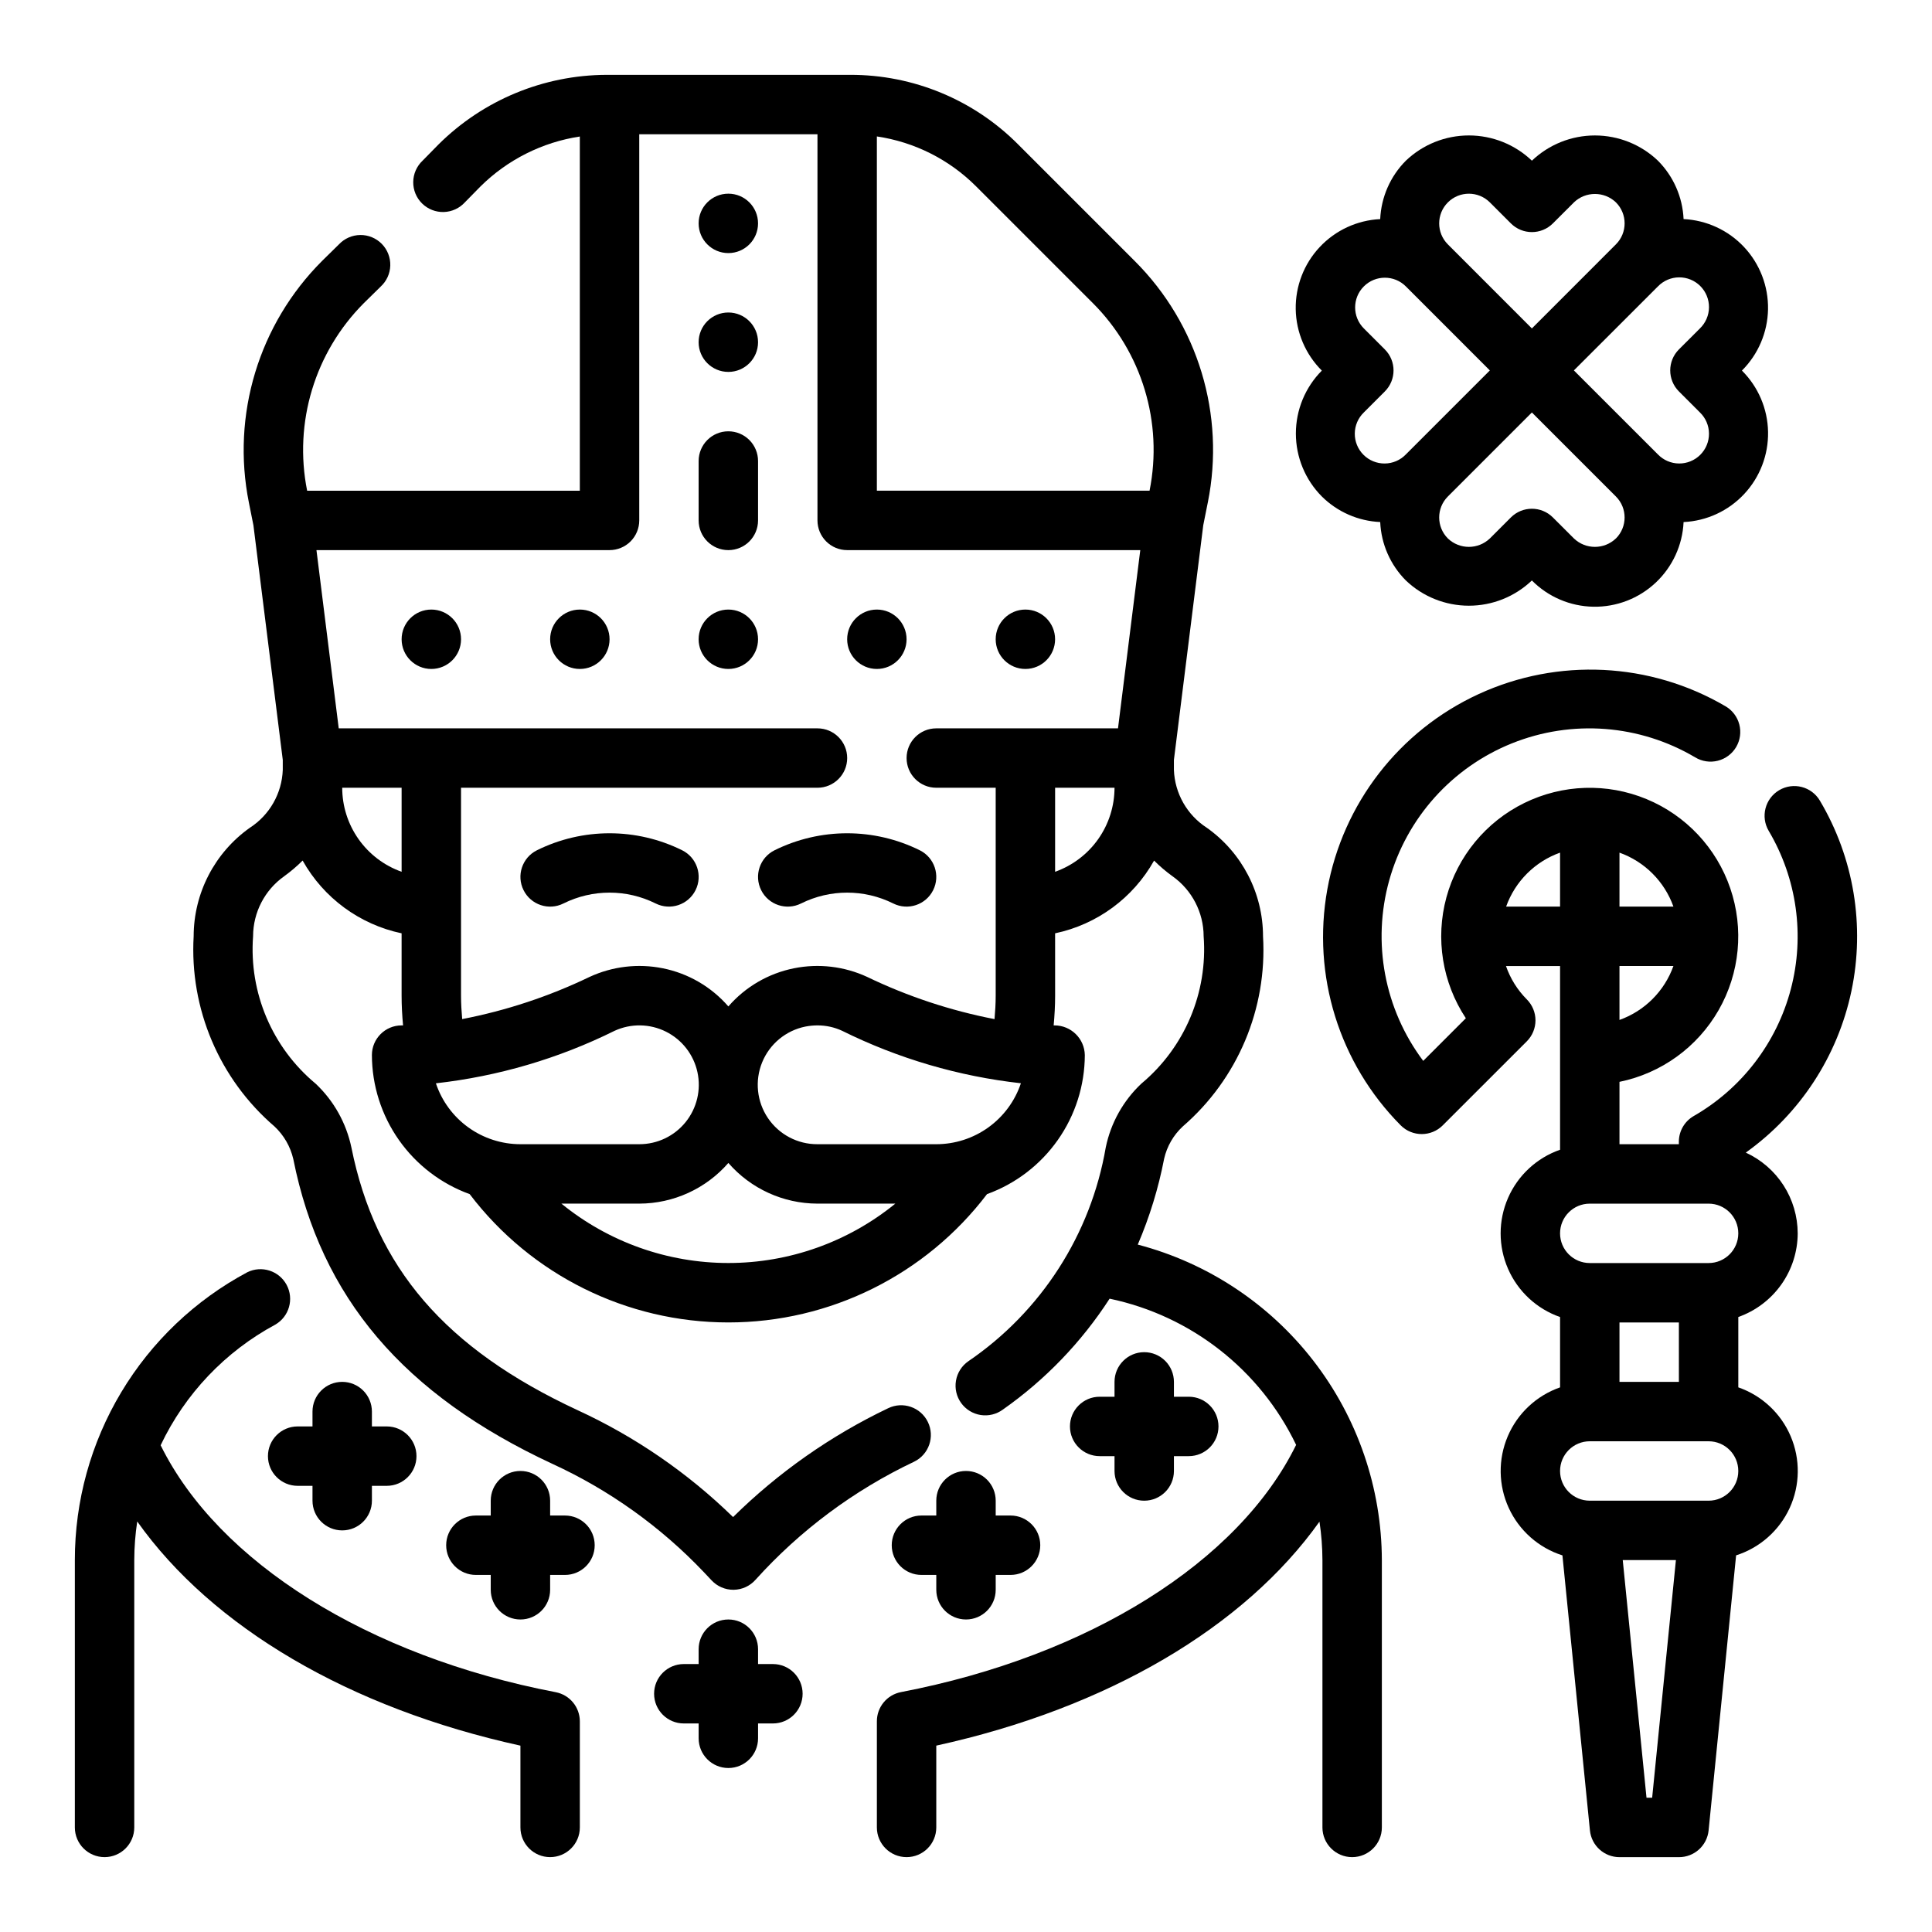 <?xml version="1.0" encoding="UTF-8"?>
<!-- Uploaded to: ICON Repo, www.svgrepo.com, Generator: ICON Repo Mixer Tools -->
<svg fill="#000000" width="800px" height="800px" version="1.1" viewBox="144 144 512 512" xmlns="http://www.w3.org/2000/svg">
 <g>
  <path d="m445.52 473.83c3.137-7.316 5.481-14.945 6.988-22.762 0.75-3.285 2.477-6.273 4.953-8.562 14.535-12.574 22.391-31.195 21.254-50.383-0.012-11.43-5.562-22.145-14.887-28.754-5.238-3.379-8.496-9.102-8.73-15.328v-2.66l7.777-62.188 1.203-6.016h0.004c4.68-23.238-2.594-47.273-19.375-64.016l-30.883-30.883c-11.781-11.852-27.816-18.492-44.531-18.445h-64.551c-16.715 0.055-32.734 6.699-44.578 18.492l-4.172 4.25c-1.562 1.469-2.457 3.512-2.481 5.652-0.023 2.144 0.824 4.203 2.356 5.703 1.527 1.504 3.606 2.316 5.746 2.254 2.141-0.066 4.164-0.996 5.606-2.586l4.125-4.203c7.152-7.078 16.367-11.707 26.316-13.219v93.867h-72.266c-3.606-18.043 2.035-36.695 15.035-49.719l4.418-4.336-0.004-0.004c1.59-1.438 2.523-3.461 2.586-5.602 0.062-2.144-0.75-4.219-2.25-5.75-1.504-1.527-3.562-2.379-5.703-2.356-2.144 0.023-4.184 0.922-5.652 2.481l-4.457 4.375v0.004c-16.781 16.758-24.07 40.801-19.41 64.055l1.203 6.023 7.777 62.164v2.66c-0.234 6.227-3.492 11.949-8.73 15.328-9.324 6.609-14.867 17.324-14.887 28.754-1.102 19.211 6.812 37.84 21.406 50.383 2.492 2.324 4.231 5.34 5 8.66 7.336 36.73 29.172 62.402 68.699 80.789 15.086 6.934 28.711 16.684 40.145 28.727l2.031 2.156c1.488 1.578 3.562 2.473 5.731 2.473h0.129c2.207-0.039 4.297-1 5.762-2.656 11.809-13.098 26.09-23.734 42.027-31.289 3.914-1.898 5.543-6.613 3.644-10.523-1.898-3.914-6.613-5.547-10.523-3.648-15.207 7.266-29.098 17.012-41.102 28.844-12.023-11.73-25.973-21.316-41.234-28.34-35.07-16.32-53.531-37.785-59.914-69.613v0.004c-1.355-6.457-4.652-12.348-9.445-16.879-11.535-9.57-17.727-24.137-16.609-39.086 0.012-6.328 3.086-12.258 8.25-15.914 1.734-1.254 3.367-2.644 4.879-4.156 5.551 9.91 15.113 16.941 26.23 19.285v16.531c0 2.598 0.141 5.219 0.387 7.871h-0.387c-4.348 0-7.871 3.523-7.871 7.871 0.023 8.059 2.523 15.91 7.156 22.5 4.637 6.59 11.184 11.598 18.758 14.344 16.281 21.422 41.641 34.004 68.551 34.004 26.906 0 52.27-12.582 68.547-34.004 7.574-2.746 14.125-7.754 18.758-14.344 4.637-6.59 7.133-14.441 7.16-22.5-0.082-4.375-3.66-7.879-8.039-7.871h-0.219c0.242-2.637 0.387-5.258 0.387-7.871l-0.004-16.531c11.117-2.34 20.68-9.371 26.23-19.277 1.512 1.512 3.144 2.902 4.883 4.156 5.16 3.656 8.234 9.582 8.25 15.906 1.125 14.914-5.016 29.453-16.492 39.039-4.82 4.531-8.117 10.438-9.449 16.918-3.957 23.051-17.109 43.508-36.438 56.676-1.727 1.207-2.898 3.055-3.254 5.133-0.355 2.074 0.137 4.207 1.367 5.918 1.23 1.711 3.094 2.856 5.172 3.184 2.082 0.324 4.207-0.195 5.902-1.449 11.223-7.883 20.824-17.859 28.273-29.379 21.605 4.527 39.875 18.848 49.43 38.746-15.215 31-54.875 55.945-104.7 65.512-3.727 0.707-6.418 3.969-6.406 7.762v28.105c0 4.348 3.523 7.871 7.871 7.871s7.871-3.523 7.871-7.871v-21.68c45.367-9.949 81.656-31.387 101.55-59.355 0.508 3.371 0.773 6.773 0.785 10.184v70.852c0 4.348 3.527 7.871 7.875 7.871 4.348 0 7.871-3.523 7.871-7.871v-70.852c-0.055-19.117-6.43-37.68-18.125-52.801-11.699-15.121-28.066-25.953-46.559-30.805zm-11.941-249.54c13.035 13.012 18.691 31.688 15.066 49.75h-72.266v-93.883c9.969 1.473 19.195 6.117 26.316 13.25zm-198.89 128.47h15.742v22.27c-4.602-1.633-8.586-4.652-11.402-8.637-2.82-3.988-4.336-8.75-4.34-13.633zm24.828 78.328c16.477-1.848 32.508-6.555 47.363-13.918 4.336-1.988 9.336-1.902 13.602 0.227 4.266 2.133 7.336 6.082 8.348 10.742 1.012 4.66-0.145 9.527-3.141 13.238-2.996 3.707-7.512 5.859-12.281 5.848h-31.488c-4.953 0-9.785-1.559-13.805-4.453-4.023-2.898-7.031-6.984-8.598-11.684zm33.258 31.883h20.633c9.059-0.016 17.668-3.945 23.617-10.777 5.945 6.832 14.555 10.762 23.613 10.777h20.633c-12.496 10.18-28.125 15.738-44.246 15.738-16.121 0-31.75-5.559-44.25-15.738zm99.352-15.746h-31.488c-5.258 0.031-10.188-2.57-13.133-6.93-2.945-4.359-3.516-9.902-1.527-14.773 1.992-4.871 6.285-8.422 11.441-9.469 1.062-0.207 2.141-0.312 3.219-0.316 2.258-0.004 4.488 0.484 6.535 1.434 14.859 7.363 30.891 12.066 47.375 13.902-1.574 4.699-4.586 8.789-8.609 11.688s-8.852 4.461-13.812 4.465zm-18.344-44.344h0.004c-6.051-2.793-12.832-3.594-19.367-2.281-6.758 1.352-12.879 4.906-17.395 10.113-4.516-5.203-10.633-8.762-17.391-10.113-6.535-1.312-13.32-0.512-19.371 2.281-10.734 5.168-22.086 8.93-33.781 11.188-0.18-2.078-0.305-4.148-0.305-6.203v-55.105h94.461c4.348 0 7.875-3.523 7.875-7.871 0-4.348-3.527-7.871-7.875-7.871h-126.87l-5.902-47.23 77.672-0.004c2.086 0 4.09-0.828 5.566-2.305 1.477-1.477 2.305-3.477 2.305-5.566v-102.34h47.23v102.34c0 2.09 0.832 4.09 2.309 5.566 1.477 1.477 3.477 2.305 5.566 2.305h77.672l-5.902 47.23-48.156 0.004c-4.348 0-7.871 3.523-7.871 7.871 0 4.348 3.523 7.871 7.871 7.871h15.742v55.105c0 2.047-0.125 4.125-0.309 6.211h0.004c-11.691-2.262-23.047-6.027-33.777-11.195zm49.832-27.852v-22.27h15.746c-0.008 4.883-1.523 9.645-4.34 13.633-2.82 3.984-6.805 7.004-11.406 8.637z"/>
  <path d="m291.27 592.45c-49.797-9.555-89.434-34.48-104.7-65.441 6.461-13.625 17.109-24.828 30.387-31.973 3.68-2.129 5.004-6.789 3-10.535-2.008-3.742-6.621-5.219-10.43-3.336-13.812 7.379-25.359 18.375-33.406 31.809-8.047 13.434-12.293 28.801-12.285 44.461v70.852c0 4.348 3.527 7.871 7.875 7.871 4.348 0 7.871-3.523 7.871-7.871v-70.852c0.012-3.426 0.273-6.844 0.785-10.23 19.852 27.992 56.168 49.461 101.55 59.41v21.672c0 4.348 3.523 7.871 7.871 7.871 4.348 0 7.875-3.523 7.875-7.871v-28.105c-0.004-3.777-2.684-7.019-6.394-7.731z"/>
  <path d="m344.89 313.41c0 4.348-3.523 7.871-7.871 7.871-4.348 0-7.875-3.523-7.875-7.871s3.527-7.871 7.875-7.871c4.348 0 7.871 3.523 7.871 7.871"/>
  <path d="m344.89 234.69c0 4.348-3.523 7.871-7.871 7.871-4.348 0-7.875-3.523-7.875-7.871s3.527-7.875 7.875-7.875c4.348 0 7.871 3.527 7.871 7.875"/>
  <path d="m344.89 203.2c0 4.348-3.523 7.871-7.871 7.871-4.348 0-7.875-3.523-7.875-7.871 0-4.348 3.527-7.875 7.875-7.875 4.348 0 7.871 3.527 7.871 7.875"/>
  <path d="m305.54 313.41c0 4.348-3.523 7.871-7.871 7.871-4.348 0-7.875-3.523-7.875-7.871s3.527-7.871 7.875-7.871c4.348 0 7.871 3.523 7.871 7.871"/>
  <path d="m266.18 313.41c0 4.348-3.527 7.871-7.875 7.871-4.348 0-7.871-3.523-7.871-7.871s3.523-7.871 7.871-7.871c4.348 0 7.875 3.523 7.875 7.871"/>
  <path d="m384.25 313.41c0 4.348-3.523 7.871-7.871 7.871-4.348 0-7.871-3.523-7.871-7.871s3.523-7.871 7.871-7.871c4.348 0 7.871 3.523 7.871 7.871"/>
  <path d="m423.61 313.41c0 4.348-3.523 7.871-7.871 7.871-4.348 0-7.871-3.523-7.871-7.871s3.523-7.871 7.871-7.871c4.348 0 7.871 3.523 7.871 7.871"/>
  <path d="m337.02 258.3c-4.348 0-7.875 3.527-7.875 7.875v15.742c0 4.348 3.527 7.871 7.875 7.871 4.348 0 7.871-3.523 7.871-7.871v-15.742c0-2.09-0.828-4.09-2.305-5.566-1.477-1.477-3.481-2.309-5.566-2.309z"/>
  <path d="m324.8 369.34c-12.137-6.019-26.391-6.019-38.527 0-3.891 1.945-5.469 6.676-3.523 10.566 1.941 3.891 6.672 5.469 10.562 3.527 7.699-3.836 16.75-3.836 24.449 0 3.894 1.941 8.621 0.363 10.566-3.527 1.941-3.891 0.363-8.621-3.527-10.566z"/>
  <path d="m387.77 369.34c-12.137-6.019-26.391-6.019-38.527 0-3.891 1.945-5.469 6.676-3.523 10.566 1.941 3.891 6.672 5.469 10.562 3.527 7.699-3.836 16.75-3.836 24.449 0 3.891 1.941 8.621 0.363 10.566-3.527 1.941-3.891 0.363-8.621-3.527-10.566z"/>
  <path d="m348.83 584.99h-3.938v-3.938c0-4.348-3.523-7.871-7.871-7.871-4.348 0-7.875 3.523-7.875 7.871v3.938h-3.938 0.004c-4.348 0-7.871 3.523-7.871 7.871 0 4.348 3.523 7.871 7.871 7.871h3.934v3.938c0 4.348 3.527 7.871 7.875 7.871 4.348 0 7.871-3.523 7.871-7.871v-3.938h3.938c4.348 0 7.871-3.523 7.871-7.871 0-4.348-3.523-7.871-7.871-7.871z"/>
  <path d="m293.73 545.63h-3.938v-3.938c0-4.348-3.523-7.871-7.871-7.871-4.348 0-7.871 3.523-7.871 7.871v3.938h-3.938c-4.348 0-7.871 3.523-7.871 7.871s3.523 7.871 7.871 7.871h3.938v3.938c0 4.348 3.523 7.871 7.871 7.871 4.348 0 7.871-3.523 7.871-7.871v-3.938h3.938c4.348 0 7.871-3.523 7.871-7.871s-3.523-7.871-7.871-7.871z"/>
  <path d="m234.69 510.21c-4.348 0-7.875 3.523-7.875 7.871v3.938h-3.934c-4.348 0-7.871 3.523-7.871 7.871 0 4.348 3.523 7.871 7.871 7.871h3.934v3.938c0 4.348 3.527 7.871 7.875 7.871s7.871-3.523 7.871-7.871v-3.938h3.938-0.004c4.348 0 7.875-3.523 7.875-7.871 0-4.348-3.527-7.871-7.875-7.871h-3.934v-3.938c0-2.086-0.828-4.09-2.305-5.566-1.477-1.477-3.481-2.305-5.566-2.305z"/>
  <path d="m400 533.82c-4.348 0-7.875 3.523-7.875 7.871v3.938h-3.938 0.004c-4.348 0-7.871 3.523-7.871 7.871s3.523 7.871 7.871 7.871h3.934v3.938c0 4.348 3.527 7.871 7.875 7.871s7.871-3.523 7.871-7.871v-3.938h3.938-0.004c4.348 0 7.875-3.523 7.875-7.871s-3.527-7.871-7.875-7.871h-3.934v-3.938c0-2.09-0.828-4.09-2.305-5.566-1.477-1.477-3.481-2.305-5.566-2.305z"/>
  <path d="m447.23 502.34c-4.348 0-7.871 3.523-7.871 7.871v3.938h-3.938c-4.348 0-7.871 3.523-7.871 7.871s3.523 7.871 7.871 7.871h3.938v3.938c0 4.348 3.523 7.871 7.871 7.871 4.348 0 7.871-3.523 7.871-7.871v-3.938h3.938c4.348 0 7.871-3.523 7.871-7.871s-3.523-7.871-7.871-7.871h-3.938v-3.938c0-2.09-0.828-4.09-2.305-5.566s-3.477-2.305-5.566-2.305z"/>
  <path d="m620.41 470.85c-0.012-4.508-1.312-8.918-3.75-12.711-2.441-3.789-5.914-6.805-10.008-8.688 14.363-10.254 24.355-25.531 27.992-42.805 3.637-17.273 0.656-35.281-8.352-50.461-2.211-3.746-7.039-4.992-10.785-2.781-3.746 2.211-4.992 7.039-2.781 10.785 7.484 12.637 9.598 27.742 5.863 41.941-3.738 14.203-13.008 26.316-25.738 33.633-2.434 1.402-3.934 4-3.938 6.809v0.66h-15.734v-16.531c11.082-2.266 20.652-9.188 26.273-19.004 5.621-9.816 6.746-21.578 3.09-32.281-3.656-10.703-11.738-19.316-22.191-23.645s-22.258-3.949-32.41 1.039c-10.152 4.988-17.668 14.105-20.633 25.02-2.961 10.918-1.082 22.582 5.156 32.016l-11.297 11.297c-10.281-13.688-13.605-31.383-9-47.871 4.606-16.492 16.621-29.898 32.508-36.277 15.887-6.383 33.836-5.008 48.57 3.715 1.797 1.086 3.957 1.41 5.996 0.895 2.035-0.512 3.785-1.82 4.856-3.629 1.066-1.809 1.367-3.973 0.832-6.004-0.531-2.035-1.859-3.769-3.68-4.82-19.969-11.684-44.383-12.879-65.402-3.207-21.016 9.672-35.984 29-40.098 51.77-4.109 22.766 3.152 46.109 19.461 62.52 3.074 3.074 8.055 3.074 11.129 0l22.27-22.262c1.48-1.477 2.309-3.481 2.309-5.57 0-2.086-0.828-4.09-2.309-5.566-2.477-2.492-4.359-5.508-5.508-8.824h14.332v48.68c-6.172 2.152-11.168 6.777-13.785 12.77-2.621 5.992-2.621 12.805 0 18.793 2.617 5.992 7.613 10.621 13.785 12.773v18.641c-6.242 2.176-11.277 6.883-13.863 12.965-2.59 6.082-2.496 12.977 0.262 18.984 2.762 6.008 7.926 10.574 14.227 12.574l7.289 72.895c0.406 4.019 3.793 7.078 7.832 7.078h15.742c4.059 0.02 7.469-3.047 7.875-7.086l7.289-72.895c6.297-2.008 11.457-6.578 14.211-12.586 2.75-6.012 2.844-12.902 0.246-18.984-2.594-6.078-7.633-10.785-13.875-12.953v-18.641c4.59-1.625 8.562-4.625 11.383-8.594 2.816-3.965 4.34-8.707 4.359-13.574zm-32.934-86.594h-14.297v-14.297c6.668 2.383 11.914 7.629 14.297 14.297zm-44.336 0c2.379-6.668 7.629-11.914 14.293-14.297v14.297zm44.336 15.742v0.004c-2.383 6.664-7.629 11.914-14.297 14.293v-14.293zm-22.168 62.98h31.488c4.348 0 7.871 3.523 7.871 7.871s-3.523 7.871-7.871 7.871h-31.488c-4.348 0-7.875-3.523-7.875-7.871s3.527-7.871 7.875-7.871zm23.617 47.23h-15.746v-15.746h15.742zm-7.086 110.21h-1.496l-6.297-62.977h14.09zm14.957-78.719h-31.488c-4.348 0-7.875-3.523-7.875-7.871 0-4.348 3.527-7.875 7.875-7.875h31.488c4.348 0 7.871 3.527 7.871 7.875 0 4.348-3.523 7.871-7.871 7.871z"/>
  <path d="m494.3 275.57c4.137 4.102 9.648 6.516 15.469 6.777 0.258 5.828 2.684 11.352 6.801 15.484 4.5 4.293 10.48 6.688 16.699 6.688s12.195-2.394 16.695-6.688c4.312 4.352 10.152 6.848 16.273 6.957 6.125 0.113 12.051-2.168 16.52-6.359 4.469-4.188 7.129-9.957 7.41-16.074 6.106-0.289 11.859-2.945 16.039-7.41 4.18-4.461 6.457-10.371 6.348-16.484-0.105-6.113-2.594-11.941-6.926-16.254 4.328-4.312 6.809-10.141 6.918-16.25 0.105-6.109-2.172-12.023-6.348-16.484-4.18-4.461-9.93-7.117-16.031-7.414-0.262-5.824-2.688-11.344-6.801-15.477-4.5-4.289-10.48-6.684-16.699-6.684s-12.195 2.394-16.695 6.684c-4.5-4.293-10.48-6.688-16.699-6.688-6.223 0-12.203 2.394-16.703 6.688-4.117 4.133-6.543 9.656-6.801 15.484-6.106 0.293-11.855 2.953-16.035 7.414-4.18 4.457-6.457 10.371-6.352 16.48 0.105 6.113 2.59 11.941 6.918 16.254-4.406 4.434-6.879 10.43-6.879 16.676 0 6.25 2.473 12.246 6.879 16.68zm77.934 11.125v-0.004c-3.109 2.984-8.02 2.984-11.133 0l-5.574-5.566 0.004 0.004c-3.074-3.074-8.059-3.074-11.133 0l-5.574 5.574v-0.004c-3.109 2.973-8.008 2.973-11.121 0-3.074-3.074-3.074-8.055 0-11.129l22.262-22.262 22.27 22.27c3.066 3.07 3.066 8.051 0 11.121zm22.262-55.656-5.566 5.562c-3.07 3.074-3.07 8.059 0 11.133l5.566 5.566c1.52 1.465 2.387 3.481 2.402 5.594 0.02 2.109-0.812 4.141-2.305 5.633-1.492 1.492-3.523 2.324-5.633 2.305-2.113-0.016-4.129-0.883-5.594-2.402l-22.273-22.262 22.27-22.262h0.004c1.465-1.52 3.481-2.383 5.594-2.402 2.109-0.02 4.141 0.812 5.633 2.305 1.492 1.492 2.324 3.523 2.305 5.637-0.016 2.109-0.883 4.125-2.402 5.594zm-66.793-33.402c3.074-3.074 8.055-3.074 11.129 0l5.566 5.566c3.074 3.07 8.059 3.07 11.133 0l5.582-5.574h-0.004c3.113-2.973 8.012-2.973 11.125 0 3.074 3.074 3.074 8.055 0 11.129l-22.27 22.281-22.262-22.273c-3.074-3.074-3.074-8.055 0-11.129zm-16.707 38.965-5.566-5.566 0.004 0.004c-3.078-3.074-3.078-8.062-0.004-11.137 3.074-3.074 8.059-3.078 11.133-0.004l22.262 22.27-22.262 22.262c-1.465 1.52-3.481 2.387-5.594 2.402-2.109 0.02-4.141-0.812-5.633-2.305-1.492-1.492-2.324-3.523-2.305-5.633 0.016-2.113 0.883-4.129 2.402-5.594l5.566-5.566h-0.004c3.074-3.074 3.074-8.059 0-11.133z"/>
 </g>
</svg>